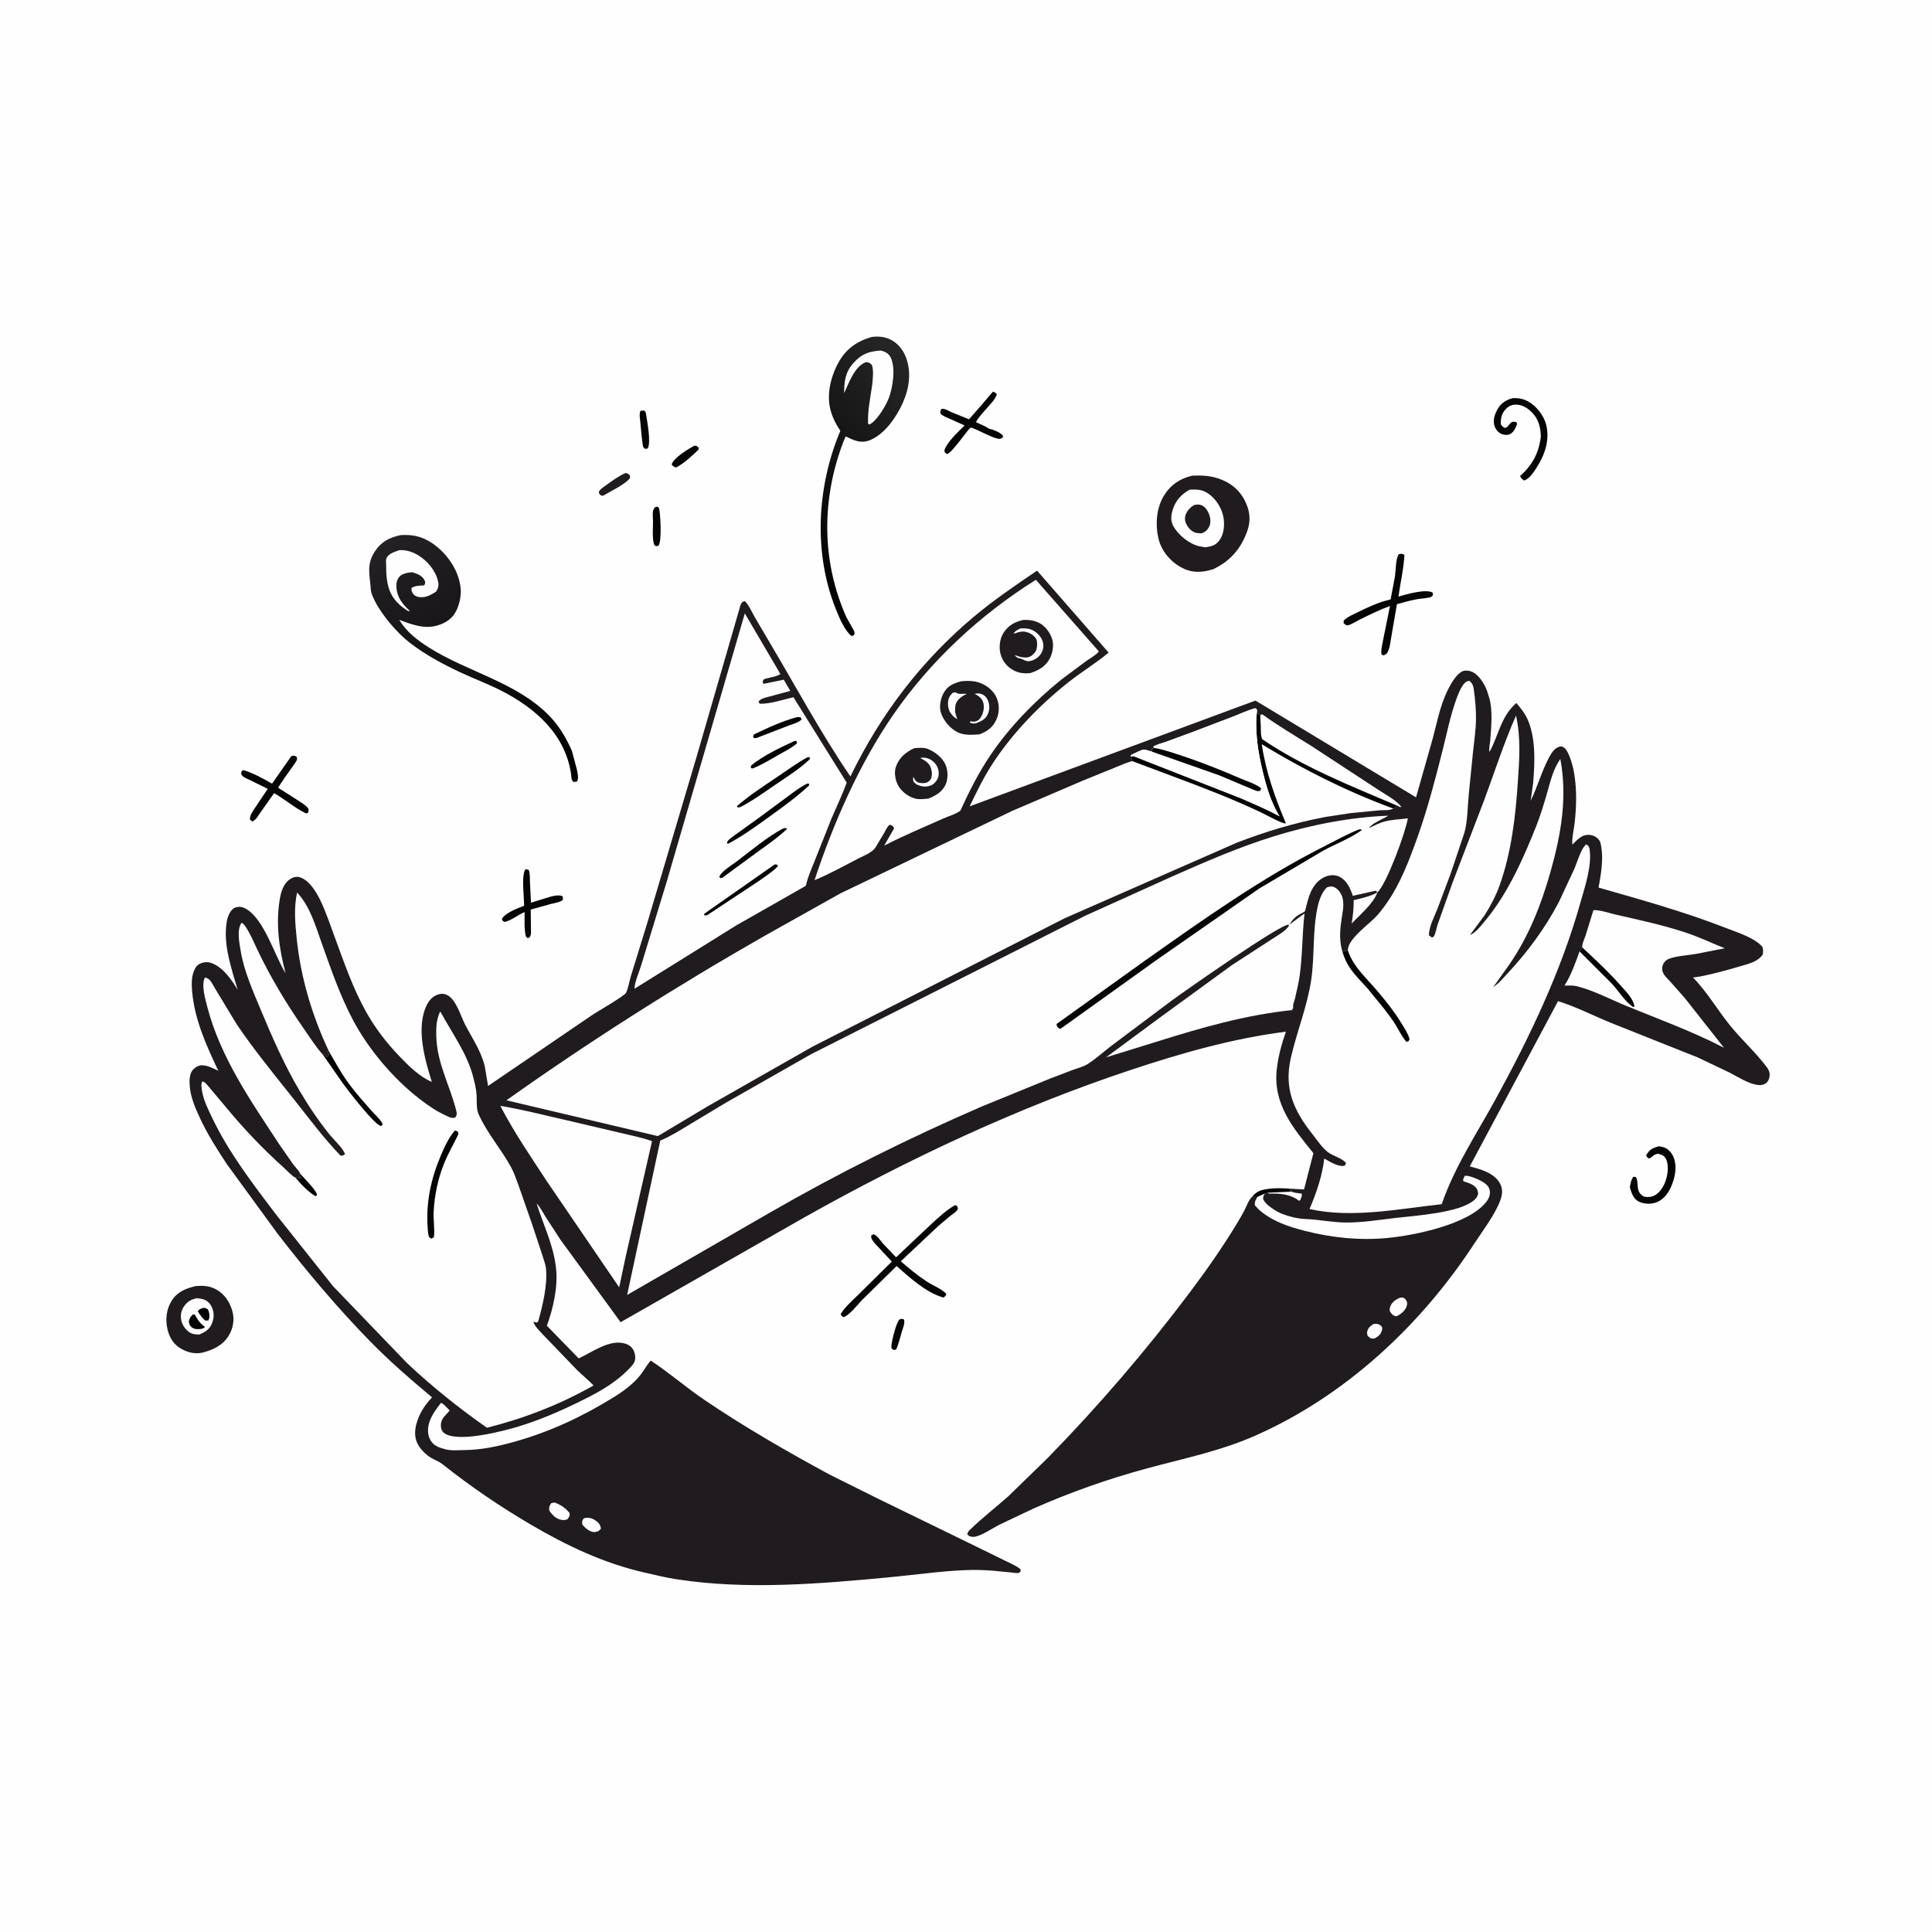 <svg version="1.1" xmlns="http://www.w3.org/2000/svg" style="display: block;" viewBox="0 0 2048 2048" width="1024" height="1024">
<defs>
	<linearGradient id="Gradient1" gradientUnits="userSpaceOnUse" x1="827.73" y1="583.683" x2="1006.05" y2="432.63">
		<stop class="stop0" offset="0" stop-opacity="1" stop-color="rgb(2,0,2)"/>
		<stop class="stop1" offset="1" stop-opacity="1" stop-color="rgb(39,38,39)"/>
	</linearGradient>
	<linearGradient id="Gradient2" gradientUnits="userSpaceOnUse" x1="567.711" y1="846.878" x2="425.516" y2="565.66">
		<stop class="stop0" offset="0" stop-opacity="1" stop-color="rgb(0,0,0)"/>
		<stop class="stop1" offset="1" stop-opacity="1" stop-color="rgb(36,33,36)"/>
	</linearGradient>
</defs>
<path transform="translate(0,0)" fill="rgb(254,254,254)" d="M -0 -0 L 2048 0 L 2048 2048 L -0 2048 L -0 -0 z"/>
<path transform="translate(0,0)" fill="rgb(6,5,5)" d="M 1327.17 1268.75 C 1331.02 1264.14 1334.63 1261.99 1340.58 1260.91 L 1342.5 1260.59 C 1350.63 1259.12 1358.33 1259.53 1366.54 1259.96 C 1367.67 1261.12 1368.33 1261.44 1368.72 1263.06 C 1360.46 1264.23 1352.51 1263.6 1344.2 1264.43 C 1343.43 1264.63 1341.2 1265.06 1340.54 1265.42 L 1332.97 1268.84 C 1330.96 1268.95 1329.17 1268.87 1327.17 1268.75 z"/>
<path transform="translate(0,0)" fill="rgb(6,5,5)" d="M 953.797 1398.5 C 956.182 1397.99 955.959 1397.63 958.303 1398.8 C 959.401 1402.87 957.287 1407.3 956.109 1411.2 C 954.156 1417.69 952.727 1424.28 950.01 1430.5 L 947.469 1431.06 L 945.131 1429.5 C 944.953 1428.3 944.796 1427.22 944.951 1426 C 945.654 1420.45 949.888 1401.76 953.797 1398.5 z"/>
<path transform="translate(0,0)" fill="rgb(6,5,5)" d="M 735.878 472.5 C 738.614 472.293 738.427 472.808 740.5 474.393 L 740.559 476.5 C 733.715 483.137 725.255 491.182 716.742 495.5 C 714.139 494.978 713.917 494.445 712.041 492.5 L 712.224 491.686 C 714.743 484.959 729.55 476.008 735.878 472.5 z"/>
<path transform="translate(0,0)" fill="rgb(6,5,5)" d="M 678.961 435.5 C 680.24 435.248 681.695 435.279 683 435.206 L 684.569 437.331 C 685.736 445.652 690.585 468.803 686.5 475.49 L 683.5 475.758 L 681.647 473.5 C 680.232 464.929 679.581 456.18 678.778 447.531 C 678.421 443.69 677.39 439.09 678.961 435.5 z"/>
<path transform="translate(0,0)" fill="rgb(6,5,5)" d="M 694.417 537.5 L 697.014 537.082 C 698.721 538.591 698.678 538.551 699.012 540.668 C 700.13 547.755 701.688 573.135 698.063 578.5 L 695.473 579.004 C 694.412 578.27 693.604 578.101 693.246 576.81 C 691.231 569.533 692.219 560.556 692.226 553 C 692.228 549.55 691.621 544.843 692.215 541.5 C 692.395 540.484 693.871 538.492 694.417 537.5 z"/>
<path transform="translate(0,0)" fill="rgb(32,27,31)" d="M 662.814 501.5 C 665.564 501.572 665.673 502.18 667.745 504.062 L 667.768 507 C 660.975 514.515 648.31 520.073 639.5 525.394 C 637.449 525.72 637.455 525.264 635.761 524.228 C 635.276 523.11 634.517 522.296 635.028 521.069 C 635.998 518.744 638.711 517.114 640.694 515.666 C 647.734 510.526 654.854 505.117 662.814 501.5 z"/>
<path transform="translate(0,0)" fill="rgb(6,5,5)" d="M 556.978 921.5 C 558.34 921.379 559.208 921.739 560.5 922.129 C 562.007 926.478 561.658 931.366 561.808 935.942 L 562.874 956.905 L 577.093 952.5 C 582.41 950.951 591.442 947.416 596.5 950.187 L 596.737 953.887 C 593.255 956.619 588.178 957.193 583.919 958.252 L 562.584 964.183 L 562.872 988.25 C 562.884 990.547 563.076 989.612 562.244 991.875 C 561.448 994.039 561.392 993.603 559.5 994.52 L 557.5 992.86 C 555.404 984.955 556.264 975.004 556.073 966.787 C 548.975 969.96 542.455 975.399 535 977.356 C 532.736 976.219 532.807 976.379 531.967 974 C 534.861 969.106 543.833 964.836 549.123 962.642 C 549.817 962.354 555.344 960.376 555.49 960.142 C 555.691 959.82 555.362 954.668 555.345 953.92 C 555.173 946.256 552.822 927.318 556.978 921.5 z"/>
<path transform="translate(0,0)" fill="rgb(6,5,5)" d="M 1758.68 1215.09 C 1760.54 1215.38 1762.41 1215.74 1764.19 1216.37 C 1768.63 1217.96 1772.2 1222.23 1773.97 1226.5 C 1778.19 1236.65 1775.55 1248.84 1771.2 1258.47 C 1767.95 1265.69 1762.87 1272.18 1755.09 1274.79 C 1749.36 1276.72 1742.15 1276.38 1736.78 1273.5 C 1731.18 1270.5 1729.37 1264.25 1727.72 1258.55 C 1728.4 1254.33 1728.92 1251.16 1731.2 1247.5 C 1732.36 1247.35 1733.06 1247.55 1734.19 1247.8 C 1736.37 1251.7 1735.48 1257.06 1736.7 1261.41 C 1737.64 1264.77 1739.63 1266.66 1742.5 1268.43 C 1746.5 1269.12 1750.12 1269.2 1753.83 1267.27 C 1760.05 1264.04 1764.22 1256.58 1766.16 1250.06 C 1768.08 1243.59 1769.23 1233.63 1765.42 1227.59 C 1763.35 1224.32 1760.93 1224.02 1757.5 1223.02 C 1755.06 1223.51 1753.91 1223.94 1751.98 1225.57 C 1750.64 1226.71 1749.67 1227.5 1748 1228.16 C 1746.02 1226.77 1745.73 1226.78 1745.04 1224.5 C 1748.92 1218.29 1751.59 1216.94 1758.68 1215.09 z"/>
<path transform="translate(0,0)" fill="rgb(6,5,5)" d="M 1039.22 430.785 L 1052.5 415.179 C 1054.61 415.821 1055.34 416.262 1056.71 418 C 1054.98 423.725 1048.22 430.22 1044.23 434.805 C 1041.49 438.217 1036.03 443.605 1034.67 447.579 C 1039.14 449.699 1044.15 451.598 1048.24 454.354 C 1053.15 455.64 1060.07 457.951 1063.26 462 L 1062.87 463.918 C 1060.58 465.252 1060.09 465.516 1057.34 464.915 C 1052.79 463.922 1048.1 461.428 1043.82 459.571 C 1041.17 458.469 1031.02 453.122 1028.85 453.344 C 1027.1 453.525 1009.79 479.504 1004 481.321 L 1001.5 479.631 L 1001.15 477 C 1005.07 467.228 1015.11 458.431 1022.55 451.032 L 1008.15 444.516 C 1004.16 442.82 1000.17 441.436 996.913 438.5 C 996.648 436.031 996.773 435.74 997.879 433.5 C 1001.32 432.677 1005.12 435.346 1008.35 436.826 L 1027.17 444.466 L 1039.22 430.785 z"/>
<path transform="translate(0,0)" fill="rgb(6,5,5)" d="M 308.846 801.5 C 311.904 800.884 311.823 800.758 314.5 802.316 C 314.618 803.21 315.008 804.11 314.855 805 C 314.535 806.873 310.787 811.65 309.629 813.29 C 304.544 820.492 299.406 827.474 294.794 835.011 L 316.435 848.826 C 319.742 851.071 323.801 853.426 326.37 856.494 C 327.637 858.007 326.848 859.655 326.645 861.5 L 324.5 862.25 C 312.678 856.764 302.082 847.271 290.571 840.772 L 274.535 863.48 C 272.853 866.352 270.533 869.547 267.5 870.772 L 265.038 869 C 264.464 864.465 267.583 860.759 269.856 857.058 L 283.825 836.195 L 265.058 826.957 C 262.406 825.665 258.61 824.34 256.64 822.098 C 255.194 820.453 255.855 819.572 256.031 817.5 L 258 816.337 C 268.31 819.314 279.064 825.431 288.393 830.708 L 308.846 801.5 z"/>
<path transform="translate(0,0)" fill="rgb(6,5,5)" d="M 1603.3 422.094 C 1609.34 421.747 1614.78 422.681 1620.13 425.659 C 1628.78 430.475 1636.67 440.698 1639.04 450.344 C 1642.73 465.406 1638.27 480.246 1630.43 493.134 C 1627.27 498.338 1621.51 507.91 1615.5 509.349 C 1613.43 507.641 1612.25 507.083 1611.39 504.5 C 1624.44 493.133 1631.36 479.784 1633.37 462.676 C 1633.02 453.042 1631.14 444.744 1624.28 437.545 C 1619.55 432.594 1613.81 428.93 1606.75 428.895 C 1602.76 428.875 1599.08 430.62 1596.35 433.486 C 1591.73 438.336 1590.82 443 1590.9 449.5 C 1592.21 451.928 1592.71 452.17 1595.11 453.604 C 1598.86 452.844 1598.61 450.937 1601.23 448.5 C 1603.52 446.363 1604.56 447.073 1607.5 447.423 L 1608.18 449.5 C 1606.71 453.603 1604.33 458.813 1599.93 460.5 C 1597.37 461.483 1593.98 461.027 1591.5 459.918 C 1588.11 458.399 1585.37 455.088 1584.27 451.567 C 1582.37 445.544 1584.18 440.011 1587.03 434.617 C 1590.79 427.505 1595.75 424.242 1603.3 422.094 z"/>
<path transform="translate(0,0)" fill="rgb(6,5,5)" d="M 1482.6 587.5 C 1485.74 587 1486.04 586.599 1488.7 588.226 C 1488.07 602.834 1484.37 617.874 1482.44 632.401 C 1490.57 630.038 1511.09 624.051 1518.5 628.081 L 1519.1 630.5 C 1518.59 631.167 1518.28 632.045 1517.58 632.5 C 1515.18 634.044 1505.86 634.513 1502.69 635.094 C 1495.28 636.456 1488.07 638.398 1480.81 640.434 L 1474.94 674.521 C 1474.08 679.013 1473.61 684.77 1471.97 689 C 1470.57 692.617 1470.07 693.341 1466.5 694.726 L 1464.5 693.823 C 1463.49 689.213 1465.57 682.277 1466.32 677.56 L 1473.46 642.35 C 1462.73 646.25 1452.22 651.478 1441.94 656.476 C 1437.9 658.437 1432.85 662.049 1428.48 662.893 C 1426.95 663.19 1425.41 661.412 1424.21 660.5 L 1424.5 657.705 C 1428.4 653.856 1433.78 651.689 1438.66 649.274 C 1449.65 643.832 1460.82 638.569 1472.81 635.75 L 1474.11 635.456 L 1478.71 611 C 1479.71 603.957 1479.29 593.689 1482.6 587.5 z"/>
<path transform="translate(0,0)" fill="rgb(6,5,5)" d="M 1012.39 1277.5 L 1014.5 1278.2 L 1015.42 1281 C 1015.06 1282.04 1015.05 1282.28 1014.27 1283.28 C 1012.8 1285.18 1009.64 1287.08 1007.73 1288.61 L 994.491 1299.76 L 954.89 1337.02 C 963.596 1344.62 972.496 1351.9 982.138 1358.3 C 988.617 1362.59 997.889 1366.01 1003.14 1371.5 C 1002.22 1373.98 1002.24 1374.06 1000 1375.45 C 981.952 1370.48 964.365 1354.28 950.43 1342.07 L 913.167 1378.71 C 908.204 1384.06 901.115 1393.39 894.5 1396.18 C 892.129 1395.42 892.339 1395.23 891.145 1393 C 895.995 1384.98 904.49 1377.8 911.115 1371.21 L 945.334 1337.32 L 927.054 1317.71 C 925.143 1315.36 923.18 1312.97 923.5 1309.78 L 926 1308.31 C 930.333 1309.96 932.992 1314.85 936.068 1318.31 L 949.877 1332.8 L 988.14 1296.69 C 995.836 1289.75 1003.33 1282.65 1012.39 1277.5 z"/>
<path transform="translate(0,0)" fill="rgb(32,27,31)" d="M 207.899 1363.21 C 216.155 1362.75 222.409 1362.98 229.858 1367.26 C 238.533 1372.25 243.967 1380.98 246.49 1390.5 C 248.75 1399.03 247.047 1408.27 242.54 1415.72 C 236.276 1426.08 226.02 1430.87 214.793 1433.8 C 206.478 1435.73 198.139 1433.5 190.958 1429.1 C 183.637 1424.62 179.531 1417.42 177.591 1409.22 C 175.104 1398.7 176.271 1387.71 182.198 1378.5 C 188.282 1369.05 197.47 1365.6 207.899 1363.21 z"/>
<path transform="translate(0,0)" fill="rgb(254,254,254)" d="M 208.519 1376.17 C 211.153 1376.45 213.891 1376.7 216.387 1377.65 C 219.988 1379.02 222.905 1382.02 224.5 1385.48 C 227.3 1391.56 226.979 1397.73 224.276 1403.84 C 221.759 1409.52 216.672 1412.44 211.185 1414.73 C 208.093 1414.53 204.61 1414.49 201.851 1412.91 C 197.251 1410.28 193.458 1405.24 192.277 1400.07 C 191.139 1395.08 191.71 1389.97 194.5 1385.65 C 198.222 1379.89 201.947 1377.64 208.519 1376.17 z"/>
<path transform="translate(0,0)" fill="rgb(6,5,5)" d="M 215.208 1386.5 C 216.854 1386.31 217.377 1386.39 218.94 1387.14 C 220.602 1387.93 220.69 1388.5 221.245 1390.18 C 222.256 1393.24 222.4 1396.94 220.83 1399.79 L 217.5 1399.78 C 214.223 1397.12 211.883 1393.51 209.609 1390 C 211.344 1387.69 212.578 1387.38 215.208 1386.5 z"/>
<path transform="translate(0,0)" fill="rgb(6,5,5)" d="M 204.421 1393.5 L 206.396 1393.34 C 209.127 1398.28 211.242 1401.99 215.849 1405.43 L 216.877 1406.17 L 216.785 1407.5 L 213.5 1408.66 C 210.326 1409.04 206.799 1409.33 203.965 1407.5 C 201.215 1405.72 200.802 1404.03 200.152 1401 C 200.938 1397.36 201.61 1395.98 204.421 1393.5 z"/>
<path transform="translate(0,0)" fill="rgb(32,27,31)" d="M 1263.86 504.216 C 1273.42 503.809 1281.83 504.108 1291 507.048 C 1303.89 511.179 1313.85 519.064 1319.83 531.18 C 1325.05 541.774 1326.11 551.757 1322.15 562.936 C 1315.54 581.606 1303.97 594.866 1286.2 603.312 L 1284.83 603.731 C 1272.91 607.321 1262.64 607.353 1251.45 601.098 C 1240.31 594.87 1231.09 583.705 1228.1 571.141 C 1224.47 555.873 1225.75 538.134 1234.25 524.689 C 1241.31 513.519 1251.15 507.196 1263.86 504.216 z"/>
<path transform="translate(0,0)" fill="rgb(254,254,254)" d="M 1261.21 519.041 C 1268.94 518.82 1273.71 518.58 1280.5 523.025 C 1288.37 528.174 1294.78 537.898 1296.68 547.138 C 1298.37 555.328 1297.78 565.807 1292.67 572.687 C 1288.42 578.414 1284.23 579.17 1277.61 580.205 L 1271 578.992 C 1260.59 576.517 1249.09 567.209 1243.9 557.947 C 1240.52 551.908 1241.32 545.977 1243.36 539.641 C 1246.37 530.279 1252.7 523.602 1261.21 519.041 z"/>
<path transform="translate(0,0)" fill="rgb(32,27,31)" d="M 1265.42 535.5 C 1268.17 534.806 1270.76 534.442 1273.5 535.49 C 1277.48 537.013 1280.12 541.152 1281.6 544.954 C 1283.14 548.925 1283.76 553.879 1281.94 557.863 C 1280.05 561.967 1277.7 563.913 1273.5 565.382 L 1268.5 565.001 C 1264.62 564.222 1260.98 561.193 1258.89 557.924 C 1256.78 554.615 1255.48 550.984 1256.43 547.062 C 1257.65 541.991 1261.25 538.328 1265.42 535.5 z"/>
<path transform="translate(0,0)" fill="url(#Gradient1)" d="M 924.014 357.181 C 930.974 356.376 937.102 356.766 943.531 359.717 C 951.305 363.286 957.218 370.657 960.239 378.526 C 966.359 394.472 963.866 411.637 957.024 427 C 950.252 442.207 937.208 461.25 920.979 467.029 C 911.786 470.302 904.705 466.456 896.427 462.616 L 894 468.371 C 870.792 528.928 870.686 594.93 897.204 654.23 L 905.18 668.5 C 906.151 670.939 906.094 671.27 905.114 673.5 L 902.5 674.15 C 895.084 667.943 889.775 654.957 886.201 646.119 C 861.987 586.248 865.938 515.763 890.789 456.648 C 886.386 450.207 883.009 443.612 880.79 436.105 C 875.693 418.862 880.505 399.184 889.064 383.85 C 897.002 369.625 908.601 361.658 924.014 357.181 z"/>
<path transform="translate(0,0)" fill="rgb(254,254,254)" d="M 933.202 371.579 C 933.571 371.589 935.139 372.024 935.385 372.093 C 939.272 373.178 942.468 375.4 944.25 379.118 C 949.632 390.349 946.382 411.406 941.942 422.5 C 938.727 430.535 929.375 446.497 921.5 450.049 L 920.166 449 C 919.632 435.529 922.588 421.681 924.513 408.353 C 925.115 402.19 926.177 394.229 924.654 388.198 C 924.251 386.602 922.791 385.105 921.187 384.5 C 919.7 383.939 918.285 383.642 916.82 384.307 C 905.52 389.429 899.715 406.27 894.813 416.742 C 894.882 404.535 895.898 394.817 904.327 385.195 C 912.979 375.317 920.396 372.643 933.202 371.579 z"/>
<path transform="translate(0,0)" fill="url(#Gradient2)" d="M 425.04 567.19 C 436.322 566.633 445.385 568.124 455.181 573.936 C 470.026 582.743 482.878 599.027 486.966 615.932 L 487.323 617.5 C 489.325 625.919 488.566 633.767 485.884 642 C 483.017 650.805 478.253 656.694 469.841 660.691 C 453.521 668.446 439.131 662.953 423.276 657.097 C 430.823 669.802 442.332 678.569 454.643 686.373 C 495.766 712.441 548.487 723.404 582.879 759.43 C 593.166 770.205 600.233 782.361 606.217 795.897 L 611.315 814.965 C 612.171 819.139 613.87 824.89 611.5 828.49 L 608 828.928 C 605.26 826.79 605.875 824.122 605.404 820.811 C 599.419 778.698 567.739 750.8 531.789 732.375 C 517.476 725.039 502.505 719.515 487.981 712.713 C 469.332 703.979 450.636 693.953 434.337 681.303 C 420.958 670.92 405.157 652.477 397.502 637.339 C 395.696 633.765 393.347 629.007 393.087 625.009 C 392.104 609.867 388.105 598.812 397.203 584.804 C 404.183 574.058 412.928 569.693 425.04 567.19 z"/>
<path transform="translate(0,0)" fill="rgb(254,254,254)" d="M 423.571 583.14 C 431.001 582.941 437.335 584.942 443.684 588.824 C 453.317 594.715 462.086 605.417 464.433 616.599 C 465.322 620.833 464.481 623.676 462.206 627.221 C 457.95 629.983 453.24 632.713 448.057 633.027 C 444.719 633.228 440.923 632.713 438.5 630.171 C 436.557 628.133 436.23 626.186 436.083 623.5 C 439.583 620.649 445.257 620.872 449.709 620.5 C 450.798 618.139 451.218 617.55 449.958 615 C 447.659 610.346 442.848 608.502 438.248 606.977 L 436.957 606.561 C 432.482 606.962 426.546 607.836 423.361 611.359 C 420.664 614.343 419.907 618.696 420.191 622.585 C 420.948 632.967 426.454 640.403 433.978 647.124 L 434.66 647.724 L 432.5 647.673 C 423.923 642.387 416.554 635.395 412.927 625.769 C 409.735 617.296 409.371 608.026 409.311 599.063 C 409.296 596.807 408.789 593.199 409.892 591.197 C 412.508 586.452 418.789 584.853 423.571 583.14 z"/>
<path transform="translate(0,0)" fill="rgb(32,27,31)" d="M 1366.54 1259.96 L 1382.33 1260.89 L 1392.26 1222.42 C 1370.76 1195.82 1349.57 1170.56 1353.37 1134.1 C 1354.81 1120.31 1358.56 1106.67 1363.1 1093.61 C 1306.36 1100.86 1252.12 1116.4 1197.99 1134.41 C 1077.99 1174.33 963.364 1228.37 853.149 1290.2 L 657.87 1401.57 L 594.028 1314.06 L 578.186 1289.66 C 575.413 1285.19 572.505 1279.43 568.826 1275.7 C 575.698 1297.65 586.492 1319.49 589.168 1342.5 L 589.404 1344.39 C 591.675 1363.6 586.353 1387.35 579.722 1405.33 L 613.458 1439.98 C 628.037 1433.25 646.697 1418.88 663.467 1424.53 C 667.51 1425.89 670.45 1428.55 672.082 1432.5 C 673.471 1435.86 673.961 1440.32 672.462 1443.74 C 670.941 1447.21 667.249 1450.54 664.58 1453.2 C 649.761 1467.97 630.394 1478.01 611.74 1487.08 C 591.516 1496.91 570.737 1505.76 549.193 1512.28 C 532.445 1517.35 487.94 1528.74 472.287 1520.08 C 469.923 1518.77 468.309 1516.97 467.729 1514.34 C 466.769 1510 467.607 1506.04 470.215 1502.43 L 476.692 1495.18 C 474.517 1493.11 470.152 1487.73 467.464 1487.07 C 460.345 1496.18 452.669 1506.58 453.831 1518.85 C 454.287 1523.67 456.694 1528.56 460.567 1531.52 C 463.857 1534.03 467.574 1535.02 471.5 1536.09 L 472.701 1536.43 C 478.646 1537.97 486.164 1537.2 492.29 1537.14 C 510.388 1536.95 527.809 1533.21 545.179 1528.36 C 582.564 1517.93 616.842 1501.9 649.806 1481.59 C 660.243 1475.16 671.692 1466.92 679.204 1457.1 C 682.891 1452.28 685.816 1446.83 689.768 1442.24 C 709.46 1455.18 727.409 1470.88 747 1484.14 C 789.895 1513.16 833.795 1538.37 879.256 1563.05 L 930.499 1588.56 L 1025.46 1634.82 L 1065.08 1654.21 C 1070.5 1656.98 1077.18 1659.6 1081.83 1663.5 L 1081.81 1666 C 1081.04 1666.48 1080.36 1667.17 1079.5 1667.45 C 1078.25 1667.86 1074.11 1667.07 1072.67 1666.97 L 1052.5 1665 C 1043.02 1664.26 1033.5 1663.99 1023.99 1664.37 C 997.02 1665.44 970.316 1669.37 943.47 1671.91 C 869.114 1678.95 791.692 1685.52 717.481 1674.14 C 706.067 1672.39 694.55 1669.54 683.271 1666.98 C 639.934 1657.13 600.906 1638.54 562.8 1616.21 C 529.873 1596.91 498.929 1575.81 469.047 1552.11 C 465.355 1549.19 461.214 1547.77 457.178 1545.5 C 452.231 1542.71 446.647 1537.17 443.668 1532.32 C 439.421 1525.4 439.269 1517.45 441.301 1509.79 C 444.295 1498.5 450.044 1489.73 457.981 1481.27 C 435.174 1462.13 412.523 1442.6 391.74 1421.25 C 356.815 1385.38 325.052 1347.65 294.456 1308.05 L 240.468 1234.03 C 229.92 1218.03 219.937 1202.44 211.865 1185 C 206.915 1174.31 202.115 1163.28 201.119 1151.38 C 200.674 1146.07 200.657 1138.43 204.32 1134.22 C 206.654 1131.54 210.384 1129.19 214 1129.25 C 218.679 1129.33 222.143 1130.69 226.281 1132.66 L 231.411 1135.07 C 219.045 1108.98 206.48 1081.23 203.778 1052.13 C 203.092 1044.74 202.708 1036.72 205.431 1029.66 C 206.857 1025.96 208.684 1022.97 212.428 1021.34 C 216.74 1019.47 221.081 1019.52 225.409 1021.36 C 237.255 1026.39 245.506 1038.64 251.926 1049.22 C 245.882 1028.36 237.722 1005.12 239.619 983.129 C 240.085 977.726 240.871 972.381 243.602 967.6 C 245.319 964.595 247.333 962.488 250.75 961.671 C 254.684 960.732 257.753 961.593 261.17 963.628 C 280.301 975.019 291.145 1013.06 302.724 1031.7 C 295.728 1005.04 291.866 978.01 297.047 950.65 C 298.32 943.927 301.206 936.099 307.155 932.131 C 310.332 930.012 313.886 928.785 317.663 929.895 C 327.768 932.864 335.298 945.527 339.621 954.5 C 345.693 967.105 350.215 980.877 355.054 994 C 364.882 1020.65 374.303 1048.17 388.277 1072.98 C 398.078 1090.38 409.768 1105.48 423.564 1119.85 C 433.147 1129.84 444.779 1141.48 457.756 1146.85 C 450.175 1122.5 440.481 1088.91 452.695 1064.83 C 455.338 1059.62 459.363 1055.64 465.072 1053.98 C 468.276 1053.04 471.56 1053.41 474.498 1055.03 C 483.734 1060.12 488.404 1077.15 493.134 1086.29 C 500.712 1100.94 510.026 1114.1 513.908 1130.5 L 517.38 1151.16 L 628.643 1075.36 C 633.197 1072.4 661.879 1055.75 663.541 1052.5 C 665.989 1047.72 667.136 1039.87 668.81 1034.55 L 686.189 978.192 L 738.325 802.509 L 783.875 645.231 C 784.903 641.569 785.459 637.527 789.722 637.291 C 794.24 642.112 796.842 648.535 800.094 654.241 L 815.249 679.994 C 843.62 727.688 870.172 777.257 901.466 823.082 C 933.16 757.552 976.988 699.931 1033.01 653.176 C 1054.02 635.646 1076.73 620.245 1099.33 604.884 L 1175.17 691.788 C 1161.8 703.006 1146.49 712.197 1132.73 723.084 C 1102.18 747.27 1073.56 776.764 1052.18 809.494 C 1042.86 823.767 1035.26 839.414 1027.88 854.752 L 1330.84 742.638 L 1501.06 845.223 L 1518.56 783.518 C 1522.58 768.925 1525.47 753.455 1531.17 739.411 C 1534.51 731.2 1541.19 717.087 1548.93 712.304 C 1551.98 710.419 1555.35 710.564 1558.69 711.5 C 1565.68 713.453 1571.05 721.335 1574.19 727.407 C 1575.97 730.869 1577.03 734.286 1578.12 738 L 1578.61 739.567 C 1582.56 753.028 1580.76 770.648 1579.75 784.5 C 1579.49 788.012 1578.11 793.819 1578.94 797.083 C 1588.88 778.899 1590.83 759.684 1607.41 745.205 C 1611.65 750.224 1615.92 755.421 1618.75 761.395 C 1628.26 781.506 1627.05 808.521 1625.17 830.288 L 1622.57 848.92 C 1629.93 833.786 1634.26 817.394 1642.33 802.416 C 1644.49 798.398 1647.63 793.407 1652.18 791.83 C 1654.44 791.046 1655.28 790.932 1657.39 792.135 C 1662.85 795.251 1666.66 810.146 1668.02 816 L 1669.05 822 C 1671.52 839.126 1671.05 855.248 1669.2 872.43 C 1668.48 879.094 1666.02 888.795 1666.79 895.318 C 1671.26 890.753 1676.45 884.958 1683.33 884.991 C 1687.61 885.012 1691.14 886.205 1694.12 889.347 C 1696.14 891.469 1696.61 893.212 1697.1 896 L 1697.37 897.438 C 1699.82 911.714 1697.05 926.813 1694.56 940.88 C 1740.14 953.95 1785.07 966.329 1829.31 983.616 C 1840.8 988.108 1860.48 994.187 1868.29 1003.85 C 1869.2 1006.74 1869.01 1008.79 1868.67 1011.72 C 1863.18 1019.84 1852.94 1021.83 1844.04 1024.47 C 1830.67 1028.43 1816.67 1032.27 1803 1035 L 1794.68 1036.23 L 1795.49 1037.05 C 1809.85 1051.95 1820.85 1070.88 1833.91 1087 C 1846.18 1102.14 1861.15 1115.65 1872.79 1131.11 C 1874.55 1133.45 1875.87 1136 1875.94 1139 C 1876.01 1141.81 1874.89 1145.6 1872.77 1147.55 C 1870.16 1149.97 1866.76 1150.52 1863.34 1150.1 C 1853.23 1148.87 1842.32 1141.52 1833.3 1136.94 L 1799.69 1120.94 L 1708.55 1084.63 C 1689.7 1077.05 1670.91 1067.24 1651.58 1061.26 L 1558.02 1236.44 C 1569.52 1239.48 1583.8 1243.18 1590 1254.46 C 1592.93 1259.8 1592.82 1265.53 1590.8 1271.21 C 1584.98 1287.51 1572.69 1303.13 1563.23 1317.64 C 1506.43 1404.77 1426.16 1479.7 1330.41 1521.96 C 1293.44 1538.27 1254.82 1545.99 1216.06 1556.5 C 1174.71 1567.71 1134.4 1581.92 1095.21 1599.26 L 1059.19 1616.35 C 1051.91 1620.07 1041.81 1627.14 1034 1628.88 C 1031.56 1629.43 1030.07 1629.06 1027.71 1628.5 L 1025.29 1626.5 C 1026.03 1623.44 1026.9 1622.91 1029.19 1620.7 C 1041.62 1608.64 1055.67 1597.83 1068.65 1586.33 L 1110.4 1545.73 C 1164.66 1490.19 1214.92 1431.69 1261.55 1369.58 C 1278.82 1346.58 1295.39 1322.99 1310.32 1298.39 C 1313.59 1293 1316.83 1287.63 1319.65 1281.98 C 1321.53 1278.22 1323.97 1271.46 1327.17 1268.75 C 1329.17 1268.87 1330.96 1268.95 1332.97 1268.84 L 1340.54 1265.42 C 1341.2 1265.06 1343.43 1264.63 1344.2 1264.43 C 1352.51 1263.6 1360.46 1264.23 1368.72 1263.06 C 1368.33 1261.44 1367.67 1261.12 1366.54 1259.96 z"/>
<path transform="translate(0,0)" fill="rgb(254,254,254)" d="M 1368.72 1263.06 L 1369.74 1263.49 C 1372.9 1264.58 1376.53 1264.83 1379.83 1265.29 C 1380.51 1267.93 1379.23 1269.77 1378.3 1272.28 L 1377 1272.89 L 1375.97 1272.12 C 1367.33 1265.76 1355.85 1264.87 1345.3 1265.31 L 1344.2 1264.43 C 1352.51 1263.6 1360.46 1264.23 1368.72 1263.06 z"/>
<path transform="translate(0,0)" fill="rgb(254,254,254)" d="M 1455.92 1403.5 C 1460.29 1403.12 1460.52 1403.11 1464.18 1405.5 C 1465.17 1407.55 1465.56 1407.45 1465 1409.83 C 1463.96 1414.21 1461.48 1416.25 1457.77 1418.5 L 1455.9 1418.96 C 1452.9 1419.17 1451.84 1417.9 1449.78 1416.08 C 1449.3 1414.19 1448.87 1413.41 1449.32 1411.46 C 1450.26 1407.47 1452.67 1405.6 1455.92 1403.5 z"/>
<path transform="translate(0,0)" fill="rgb(254,254,254)" d="M 618.868 1609.5 L 619.707 1609.26 C 624.158 1608.41 627.332 1609.13 631.094 1611.65 C 634.681 1614.05 636.327 1616.25 637.067 1620.5 L 634.5 1622.98 C 633.046 1623.46 631.067 1624.22 629.5 1624.07 C 624.786 1623.63 619.945 1619.63 617.265 1615.94 C 617.051 1612.43 616.806 1612.3 618.868 1609.5 z"/>
<path transform="translate(0,0)" fill="rgb(254,254,254)" d="M 1484.6 1375.5 L 1487.33 1375.46 C 1488.59 1376.19 1489.6 1376.76 1490.4 1378.03 C 1491.83 1380.32 1491.96 1381.92 1491.17 1384.5 C 1489.65 1389.44 1485.01 1393.11 1480.5 1395.21 C 1479.66 1395.17 1479 1395.19 1478.18 1394.85 C 1475.61 1393.79 1474.41 1391.74 1473.08 1389.5 C 1473.16 1387.82 1473.19 1386.2 1473.85 1384.63 C 1475.76 1380.05 1480.09 1377.08 1484.6 1375.5 z"/>
<path transform="translate(0,0)" fill="rgb(254,254,254)" d="M 584.244 1593.5 C 585.535 1593.01 586.636 1592.91 588 1592.76 C 594.243 1595.07 599.752 1598.7 603.844 1604 C 603.977 1607.5 603.449 1607.72 601.5 1610.47 C 599.229 1611.58 596.371 1611.47 593.956 1610.83 C 588.774 1609.47 584.885 1605.37 582.139 1601 C 582.056 1597.02 582.254 1596.68 584.244 1593.5 z"/>
<path transform="translate(0,0)" fill="rgb(254,254,254)" d="M 1460.03 946.037 C 1456.16 957.551 1441.25 970.027 1432.81 978.972 C 1434.16 970.658 1435.11 962.636 1434.96 954.195 C 1443.25 952.258 1452.56 950.176 1460.03 946.037 z"/>
<path transform="translate(0,0)" fill="rgb(254,254,254)" d="M 1335.94 758.048 L 1337.99 757.176 C 1354.96 769.464 1372.63 779.78 1390.32 790.901 L 1459.54 836.244 C 1466.87 841.232 1480.81 848.367 1485.5 855.556 C 1482.4 855.727 1482.2 853.782 1480.04 853.678 C 1431.66 833.045 1381.6 813.278 1337.84 783.554 C 1336.45 780.11 1336.39 774.742 1336.38 771.009 L 1335.94 758.048 z"/>
<path transform="translate(0,0)" fill="rgb(254,254,254)" d="M 1340.54 1265.42 L 1340.07 1266.47 C 1339.19 1268.47 1338.47 1269.43 1339.28 1271.54 C 1341.44 1277.2 1353.43 1284.65 1359 1286.73 C 1366.86 1289.66 1375.34 1291.9 1383.73 1292.2 C 1398.14 1292.73 1412.32 1295.88 1426.97 1295.93 C 1444.43 1295.98 1462.17 1293.09 1479.49 1291.05 C 1499.5 1288.69 1547.1 1285.86 1562.66 1272.18 C 1565.03 1270.1 1566.05 1268.49 1566.93 1265.5 C 1566.35 1261.09 1565.7 1259.39 1562.09 1256.75 C 1559.39 1254.79 1556.6 1253.98 1553.5 1252.91 L 1551.04 1252 C 1550.91 1249.33 1551.57 1248.8 1552.78 1246.5 C 1556.71 1245.44 1568.14 1250.57 1571.96 1252.91 C 1575.09 1254.84 1578.34 1257.78 1579.1 1261.5 C 1580.1 1266.42 1578.37 1270.36 1575.41 1274.15 C 1556.93 1297.78 1499.76 1309.54 1470.9 1312.29 C 1441.16 1315.13 1411.52 1312.08 1382.65 1304.62 C 1366.07 1300.34 1349.8 1294.99 1336.44 1283.93 C 1334.08 1281.98 1332.05 1279.86 1330.1 1277.5 C 1330.12 1273.15 1330.77 1272.43 1332.97 1268.84 L 1340.54 1265.42 z"/>
<path transform="translate(0,0)" fill="rgb(254,254,254)" d="M 1677.19 1004.23 L 1677.21 1003 C 1677.6 998.977 1679.76 994.839 1681.01 991 L 1689.06 964.836 C 1695.49 964.308 1705.66 967.898 1712.14 969.377 C 1737.3 975.126 1763.31 980.681 1787.81 988.868 C 1801.51 993.449 1814.85 999.932 1828.34 1005.21 L 1797.08 1011.32 C 1788.33 1012.73 1778.13 1013.31 1769.77 1016.13 C 1767.31 1016.97 1765.11 1018.63 1763.72 1020.84 C 1762.03 1023.51 1761.5 1027.05 1762.5 1030.06 C 1763.81 1034 1767.49 1037.23 1770.26 1040.23 L 1785.84 1057.83 L 1827.51 1110.69 C 1794.26 1093.45 1758.84 1080.55 1724.22 1066.4 C 1707.09 1059.39 1689.03 1049.71 1671.03 1045.33 C 1667.15 1044.39 1662.41 1044.76 1658.43 1044.75 L 1659.09 1043.71 C 1665.53 1033.39 1670.25 1019.98 1674.41 1008.54 L 1677.19 1004.23 z"/>
<path transform="translate(0,0)" fill="rgb(6,5,5)" d="M 1677.19 1004.23 C 1691.85 1017.81 1706.2 1031.32 1719.41 1046.34 C 1724.63 1052.28 1731.21 1058.77 1732.66 1066.83 L 1731.22 1067.5 C 1722.35 1061.67 1715.59 1050.06 1708.18 1042.26 L 1674.41 1008.54 L 1677.19 1004.23 z"/>
<path transform="translate(0,0)" fill="rgb(254,254,254)" d="M 530.373 1172.27 C 555.633 1176.43 580.959 1183.2 605.979 1188.76 L 657.077 1200.77 C 668.424 1203.48 680.196 1205.75 691.185 1209.66 L 663.001 1333.21 L 656.362 1364.63 L 580.358 1253.18 C 563.117 1226.83 544.812 1200.26 530.373 1172.27 z"/>
<path transform="translate(0,0)" fill="rgb(254,254,254)" d="M 1098.08 614.622 L 1164.86 690.558 C 1161.87 694.382 1155.7 697.687 1151.68 700.54 L 1125.03 720.422 C 1097.07 742.959 1069.86 770.877 1049.76 800.696 C 1037.6 818.738 1027.65 838.375 1018.6 858.133 C 1018.43 858.506 1018.39 858.974 1018.09 859.252 C 1014.59 862.488 1004.46 865.616 999.904 867.664 C 979.07 877.037 957.478 885.856 937.264 896.461 L 947.833 878 C 946.759 875.456 945.968 875.471 943.5 874.141 C 940.649 875.696 939.089 879.751 937.515 882.492 L 927.864 898.644 C 924.339 903.795 915.363 907.256 909.895 910.055 C 894.804 917.783 879.079 926.644 863.422 933.009 C 883.399 872.892 910.373 810.839 946.315 758.5 C 985.921 700.825 1038.91 651.687 1098.08 614.622 z"/>
<path transform="translate(0,0)" fill="rgb(32,27,31)" d="M 969.104 793.135 C 973.361 792.752 979.308 792.203 983.356 793.833 C 991.043 796.928 999.123 803.018 1002.38 810.84 C 1004.93 816.96 1005.16 825.337 1002.46 831.494 C 998.993 839.42 991.577 843.723 983.901 846.577 C 979.684 846.963 974.699 847.591 970.535 846.604 C 963.115 844.844 955.533 839.107 951.922 832.387 C 949.051 827.043 947.633 819.002 949.614 813.098 C 952.893 803.325 959.999 797.314 969.104 793.135 z"/>
<path transform="translate(0,0)" fill="rgb(254,254,254)" d="M 975.49 803.5 C 977.744 803.043 979.412 802.986 981.688 803.471 C 986.527 804.503 990.538 807.526 993.007 811.807 C 994.986 815.238 995.682 819.981 994.558 823.813 C 993.569 827.183 990.311 831.193 986.999 832.5 C 981.197 834.79 976.929 833.885 971.5 831.466 L 968.5 828.847 C 967.759 826.373 967.652 825.98 968.296 823.5 L 968.821 824.5 C 969.432 825.76 969.504 826.304 970.5 827.429 C 972.687 829.9 975.53 830.145 978.555 830.135 C 982.471 830.121 983.939 828.943 986.5 826.305 C 988.315 821.893 988.187 818.469 986.704 813.922 C 984.945 808.526 980.178 806.04 975.49 803.5 z"/>
<path transform="translate(0,0)" fill="rgb(32,27,31)" d="M 1084.81 657.141 C 1090.28 656.835 1096.58 657.75 1101.5 660.253 C 1107.89 663.506 1113.28 670.698 1115.34 677.49 C 1117.33 684.041 1115.87 692.418 1112.66 698.344 C 1108.18 706.6 1100.87 710.653 1092.32 713.445 C 1085.68 714.231 1079.58 713.535 1073.7 710.184 C 1067.18 706.462 1062.5 700.509 1060.6 693.256 C 1058.7 685.982 1059.74 676.971 1063.91 670.618 C 1069.1 662.696 1075.88 659.146 1084.81 657.141 z"/>
<path transform="translate(0,0)" fill="rgb(254,254,254)" d="M 1081.8 666.145 C 1085.69 666.07 1089.54 665.928 1093.21 667.413 C 1098.19 669.424 1102.89 673.902 1104.93 678.892 C 1106.45 682.646 1106.31 687.099 1104.66 690.795 C 1102.58 695.489 1098.39 698.794 1093.56 700.31 C 1090.19 701.367 1087.88 700.962 1084.81 699.341 C 1083.29 698.535 1082.14 698.054 1080.43 697.77 C 1077.86 697.347 1077.35 696.256 1075.55 694.5 L 1077.57 695.046 C 1081.35 696.457 1085.18 697.371 1089.3 696.827 C 1092.69 696.379 1095.51 693.626 1097.48 690.997 C 1099.51 688.277 1099.84 681.681 1098.9 678.543 C 1098.08 675.821 1094.83 672.943 1092.39 671.668 C 1087.59 669.16 1083.02 668.821 1077.94 670.716 C 1076.37 671.301 1076.02 671.5 1074.27 671.5 C 1076.45 668.642 1078.57 667.641 1081.8 666.145 z"/>
<path transform="translate(0,0)" fill="rgb(32,27,31)" d="M 1018.91 722.168 C 1025.38 721.533 1032.48 721.515 1038.63 723.797 C 1046.41 726.69 1053.77 732.556 1056.79 740.5 C 1059.56 747.797 1059.42 755.414 1056.3 762.572 C 1052.63 770.996 1046.75 775.118 1038.46 778.408 C 1031.03 779.022 1022.03 779.697 1015.17 776.257 C 1006.99 772.147 999.935 763.761 997.262 755.018 C 995.378 748.856 997.147 740.489 1000.08 734.968 C 1004.4 726.841 1010.64 724.512 1018.91 722.168 z"/>
<path transform="translate(0,0)" fill="rgb(254,254,254)" d="M 1033.21 735.5 C 1035.36 734.838 1038.06 734.907 1040.2 735.641 C 1043.59 736.804 1045.92 739.259 1047.25 742.552 C 1049.29 747.619 1049.2 752.511 1046.91 757.5 C 1044.52 762.722 1039.5 764.744 1034.5 766.759 C 1031.88 766.954 1030.5 767.203 1028.12 765.877 L 1028.5 764.598 C 1030.34 764.92 1031.93 765.216 1033.79 764.806 C 1036.66 764.175 1038.69 762.333 1040.08 759.796 C 1042.61 755.156 1043.83 749.232 1042.08 744.11 C 1040.6 739.777 1037.05 737.534 1033.21 735.5 z"/>
<path transform="translate(0,0)" fill="rgb(254,254,254)" d="M 1009.77 734.5 L 1012.52 733.856 C 1014.82 734.909 1016.52 735.807 1019.13 735.548 C 1021.37 735.325 1022.76 735.346 1025 735.572 C 1022.13 736.715 1019.33 738.414 1017.04 740.5 C 1012.86 744.295 1012.41 748.297 1012.42 753.64 L 1012.43 754.899 L 1014.69 762.577 L 1011.14 759.852 C 1007.28 756.216 1005.02 752.066 1004.92 746.725 C 1004.81 741.132 1005.94 738.475 1009.77 734.5 z"/>
<path transform="translate(0,0)" fill="rgb(254,254,254)" d="M 789.55 650.224 L 827.274 714.524 C 822.798 717.597 814.826 718.077 809.5 720.201 L 808.307 723 L 809.5 724.889 L 830.829 720.493 L 837.734 732.396 L 815.124 738.492 C 811.324 739.57 805.993 740.441 804.003 744 L 805.5 745.982 C 816.42 746.33 830.281 741.62 841.072 739.067 L 897.027 828.825 L 897.603 829.555 C 892.86 842.501 886.783 855.079 881.376 867.762 L 864.265 910.844 C 861.009 919.323 856.848 928.155 854.694 936.982 L 854.238 938.972 L 780.516 980.935 L 672.64 1048.07 C 672.546 1041.31 677.513 1030.51 679.552 1023.69 L 706.474 935.521 L 789.55 650.224 z"/>
<path transform="translate(0,0)" fill="rgb(6,5,5)" d="M 842.182 785.5 C 843.657 785.27 842.776 785.263 844.776 786 L 844.5 788.281 C 838.536 793.263 831.24 796.819 824.499 800.667 C 816.007 805.516 807.577 810.691 798.5 814.376 L 797.038 814.649 L 795.671 813.5 L 796.5 811.192 C 809.413 800.817 827.187 792.351 842.182 785.5 z"/>
<path transform="translate(0,0)" fill="rgb(6,5,5)" d="M 845.499 760.059 L 848.5 760.322 L 849.843 762.5 C 846.856 765.996 840.247 767.508 835.996 769.148 L 802.213 782.2 C 801.261 782.501 800.214 782.448 799.22 782.5 L 798.235 780.5 L 799.286 778.5 C 814.314 771.343 829.314 764.212 845.499 760.059 z"/>
<path transform="translate(0,0)" fill="rgb(6,5,5)" d="M 829.572 878.5 C 831.93 877.916 832.282 877.237 834.478 878.5 C 824.428 888.177 812.152 896.372 800.908 904.603 L 765.676 930.5 L 763.975 930.863 L 762.379 929.703 C 764.599 923.56 775.683 917.142 780.982 913.122 C 796.492 901.355 812.442 887.775 829.572 878.5 z"/>
<path transform="translate(0,0)" fill="rgb(6,5,5)" d="M 820.94 916.5 C 823.108 916.206 821.996 916.126 824.265 916.871 L 824.316 918.5 C 818.38 924.626 810.59 929.421 803.678 934.387 L 749.5 970.219 C 748.341 970.506 747.662 970.34 746.5 970.159 L 746.5 968.65 L 820.94 916.5 z"/>
<path transform="translate(0,0)" fill="rgb(6,5,5)" d="M 856.431 802.5 C 857.144 802.527 858.043 802.868 858.739 803.053 L 858.157 805.068 C 847.37 815.196 834.155 823.517 821.917 831.845 C 809.832 840.069 797.5 849.034 784.5 855.717 L 781.599 855.801 L 781.224 854.5 C 794.599 842.852 809.905 833.039 824.596 823.121 C 834.955 816.127 845.392 808.361 856.431 802.5 z"/>
<path transform="translate(0,0)" fill="rgb(6,5,5)" d="M 856.153 830.5 L 857.507 830.692 L 857.783 832.5 C 844.797 844.641 830.216 855.156 815.808 865.559 C 801.579 875.832 787.231 886.246 771.727 894.5 L 770.545 893.79 L 771.159 892 C 772.246 889.951 776.23 887.296 778.177 885.78 L 803 867.961 L 834.546 844.68 C 841.433 839.57 848.297 834.042 856.153 830.5 z"/>
<path transform="translate(0,0)" fill="rgb(254,254,254)" d="M 1428.82 1007.58 L 1428.85 1006.61 C 1429.47 995.136 1449.85 980.708 1457.96 972.369 C 1462.06 968.156 1465.63 963.451 1469.05 958.676 C 1484.33 937.3 1493.79 912.04 1502.58 887.455 C 1513.19 857.762 1521.3 826.645 1529.02 796.072 C 1533.54 778.194 1537.14 760.004 1543.26 742.579 C 1545.29 736.817 1548.68 727.494 1553.26 723.47 C 1554.73 722.177 1555.67 722.139 1557.5 721.641 C 1561.29 724.642 1561.91 727.64 1562.5 732.281 C 1563.77 742.176 1564.76 752.53 1564.61 762.5 C 1564.44 773.894 1562.7 785.345 1561.5 796.667 L 1557.03 841.276 C 1555.65 854.45 1555.87 870.438 1552.22 883 L 1537.9 925.697 L 1523.9 963 C 1520.69 971.396 1514.54 982.434 1514.75 991.5 L 1518 993.847 C 1518.68 993.398 1519.6 993.19 1520.03 992.5 C 1521.78 989.702 1522.71 983.561 1523.86 980.273 L 1539.68 935.825 L 1573.47 847.72 C 1584.57 817.704 1594.08 787.954 1607.04 758.551 C 1612.34 782.417 1610.58 804.946 1608.97 829 C 1606.5 865.854 1602.2 903.089 1589.81 938.128 C 1585.88 949.234 1579.9 960.592 1573.54 970.493 L 1558.22 991.144 C 1564.55 988.446 1569.05 982.306 1573.4 977.149 C 1597.82 948.169 1614.07 911.739 1628.07 876.732 C 1632.92 864.608 1636.77 851.768 1640.37 839.223 C 1643.91 826.89 1646.55 815.232 1654.03 804.534 C 1661.6 845.274 1654.91 883.915 1643.83 923.285 C 1633.82 958.866 1620.77 992.18 1599.71 1022.79 L 1582.91 1046.35 C 1588.96 1042.41 1593.79 1036.42 1598.7 1031.16 C 1619.6 1008.78 1638.35 983.218 1652.55 956.02 L 1668.96 920.821 C 1671.82 914.218 1675.89 899.317 1681.5 895.052 C 1683.61 896.423 1684.56 897.399 1684.98 900 C 1687.82 917.397 1679.94 940.384 1675.26 957 C 1654.73 1029.81 1621.67 1099.03 1585.35 1165.26 C 1565.08 1202.22 1542.19 1236.32 1528.27 1276.47 C 1483.17 1281.41 1433.03 1291.71 1388.16 1281.64 C 1395.56 1264.16 1401.47 1247.04 1403.8 1228.12 C 1409.18 1231.09 1418.11 1236.9 1424.47 1235.86 L 1425.71 1235.5 L 1426.86 1233 C 1423.95 1228.28 1412.57 1225.19 1407.64 1221.33 C 1401.23 1216.31 1396.54 1209.02 1391.53 1202.67 C 1371.59 1177.43 1360.88 1154.44 1368.32 1121.5 C 1374.65 1093.53 1385.77 1067.04 1389.96 1038.5 C 1393.69 1013.12 1391.2 986.876 1396.66 961.73 C 1398.24 954.431 1401.09 945.735 1406.65 940.608 C 1409.97 939.748 1411.7 939.071 1415 940.771 C 1419.16 942.913 1422.17 947.76 1423.24 952.193 C 1425.04 959.634 1423.02 968.285 1421.91 975.757 C 1420.14 987.754 1419.69 998.004 1423.28 1009.77 C 1424.93 1007.69 1426.31 1008.02 1428.82 1007.58 z"/>
<path transform="translate(0,0)" fill="rgb(6,5,5)" d="M 1423.28 1009.77 C 1424.93 1007.69 1426.31 1008.02 1428.82 1007.58 L 1429.22 1008.73 C 1435 1025.06 1448.59 1037.02 1459.6 1049.94 C 1469.06 1061.05 1478.24 1072.59 1485.8 1085.09 C 1488.86 1090.15 1492.67 1095.77 1494.23 1101.5 L 1492.96 1103.88 L 1490.86 1104.37 C 1486.08 1099.03 1482.96 1092.27 1479.24 1086.16 C 1475.59 1080.16 1471.18 1074.54 1466.92 1068.97 L 1449.39 1047.49 C 1443.24 1040.66 1436.45 1034.03 1431.23 1026.43 C 1427.75 1021.38 1425.03 1015.65 1423.28 1009.77 z"/>
<path transform="translate(0,0)" fill="rgb(254,254,254)" d="M 348.542 1114.22 C 330.666 1076.05 318.782 1036.45 314.474 994.5 C 312.836 978.559 311.41 961.855 314.942 946.049 C 328.875 961.133 334.53 981.713 341.328 1000.66 C 351.177 1028.12 360.623 1055.87 374.391 1081.69 C 390.98 1112.8 417.187 1143.65 445.081 1165.14 C 453.568 1171.68 462.312 1177.78 472.089 1182.24 C 474.167 1183.19 477.234 1184.92 479.5 1185.01 C 481.128 1185.07 481.328 1184.91 482.701 1184.5 C 484.489 1181.64 484.442 1180.52 483.616 1177.23 C 476.809 1150.12 463.252 1127.32 462.482 1098.43 C 462.233 1089.07 462.491 1081.45 466.306 1072.81 L 466.88 1072.46 C 478.826 1094.62 495.09 1116.52 501.461 1141.12 C 502.93 1146.8 504.411 1152.66 505.013 1158.5 C 505.703 1165.18 504.561 1174.88 507.249 1180.91 C 516.238 1201.1 531.411 1218.24 541.904 1237.56 C 545.162 1243.56 547.389 1250.52 549.802 1256.92 L 564.116 1297.92 L 574.901 1330.5 C 576.321 1335.3 578.419 1340.54 578.845 1345.5 C 580.342 1362.92 575.18 1384.21 570.5 1400.87 L 569 1401.95 L 565.5 1401.05 C 566.265 1405.7 573.141 1411.97 576.336 1415.56 L 611.424 1452.02 C 617.242 1457.65 623.609 1462.82 629.178 1468.66 C 593.17 1489.03 556.238 1503.34 516.2 1513.49 C 486.767 1492.91 457.948 1469.87 431.78 1445.23 L 353.103 1363.5 L 291.952 1286.59 C 267.75 1254.61 242.806 1222.11 225.341 1185.82 C 220.952 1176.7 216.003 1166.95 214.251 1156.91 C 213.698 1153.73 212.741 1149.23 214.5 1146.36 C 217.4 1146.85 219.358 1149.83 221.323 1151.99 L 240.749 1175.15 C 259.437 1197.65 279.338 1218.52 301.144 1238.05 C 304.135 1240.73 309.776 1247.04 313.301 1248.42 L 315.001 1247.51 L 316.75 1249.15 C 318.526 1248.94 317.605 1249.14 319.5 1248.51 L 317.505 1246.25 L 318.413 1244.45 C 317.116 1241.16 312.934 1237.11 310.767 1234.19 L 296.349 1213.51 C 266.346 1167.81 233.991 1121.51 219.879 1067.9 C 217.78 1059.93 213.005 1043.54 217.238 1036.29 C 222.596 1036.84 224.808 1042.46 227.26 1046.66 L 250.744 1085.51 C 269.722 1113.67 291.88 1140.47 312.967 1167.09 C 328.514 1186.72 343.571 1207.03 361 1225.03 C 363.604 1225.22 363.487 1224.88 365.596 1223.6 C 365.136 1218.79 353.389 1207.61 350.08 1203.54 C 338.21 1188.97 327.426 1172.92 317.846 1156.74 C 301.533 1129.19 288.279 1098.98 275.995 1069.45 C 267.967 1050.15 258.794 1029.52 255.284 1008.83 C 253.801 1000.09 250.719 985.815 256.011 978.234 C 260.881 979.281 270.046 1000.93 272.333 1005.75 C 286.629 1035.84 303.033 1063.11 322.038 1090.43 C 328.306 1099.45 334.498 1109.27 341.779 1117.46 L 342.385 1118.13 L 343.988 1117.4 C 345.054 1118.72 344.73 1118.2 345.502 1119.58 L 346 1120.5 C 347.977 1119.52 348.017 1119.48 349 1117.5 L 346.956 1115.08 L 348.542 1114.22 z"/>
<path transform="translate(0,0)" fill="rgb(6,5,5)" d="M 313.301 1248.42 L 315.001 1247.51 L 316.75 1249.15 C 318.526 1248.94 317.605 1249.14 319.5 1248.51 L 317.505 1246.25 L 318.413 1244.45 C 322.125 1248.68 336.242 1262.58 336.062 1267 L 334.5 1268.01 C 327.388 1264.09 318.397 1254.78 313.301 1248.42 z"/>
<path transform="translate(0,0)" fill="rgb(6,5,5)" d="M 348.542 1114.22 C 355.66 1126.42 362.219 1138.66 370.745 1149.99 C 377.971 1159.6 385.941 1168.57 393.914 1177.56 C 397.696 1181.82 403.631 1186.87 405.794 1192 L 403.878 1193.63 C 397.035 1192.56 369.647 1156.89 363.653 1148.72 L 342.385 1118.13 L 343.988 1117.4 C 345.054 1118.72 344.73 1118.2 345.502 1119.58 L 346 1120.5 C 347.977 1119.52 348.017 1119.48 349 1117.5 L 346.956 1115.08 L 348.542 1114.22 z"/>
<path transform="translate(0,0)" fill="rgb(6,5,5)" d="M 482.097 1198.5 C 484.022 1198.4 484.233 1199.05 485.729 1200.16 C 486.001 1201.85 485.81 1202.44 485.06 1204.01 C 480.571 1213.36 475.325 1222.34 471.33 1231.95 C 464.444 1248.51 460.591 1266.57 459.687 1284.47 C 459.234 1293.42 461.022 1302.71 459.956 1311.5 L 457.5 1312.95 C 456.041 1312.44 456.527 1312.76 455.386 1311.79 C 453.792 1310.44 453.539 1304.18 453.374 1302 C 451.332 1275.07 456.778 1249.64 467.237 1225 C 471.143 1215.8 475.527 1206.15 482.097 1198.5 z"/>
<path transform="translate(0,0)" fill="rgb(254,254,254)" d="M 1223.98 792.905 L 1222.38 791.688 C 1225.66 789.133 1231.06 788.08 1235.02 786.701 L 1262.21 776.734 L 1307.63 759.427 C 1315.18 756.505 1322.71 752.884 1330.5 750.715 L 1332.5 752.231 C 1332.5 754.432 1332.2 756.243 1331.85 758.413 L 1333.45 756.527 L 1335.94 758.048 L 1336.38 771.009 C 1336.39 774.742 1336.45 780.11 1337.84 783.554 C 1381.6 813.278 1431.66 833.045 1480.04 853.678 L 1479.08 856.221 L 1476.93 857.098 C 1473.31 859.37 1466.76 858.673 1462.55 858.958 L 1432.02 861.887 L 1405 865.993 C 1372.39 872.18 1341.26 881.544 1310.33 893.568 L 1128.37 973.481 L 861.589 1109.32 L 750.603 1172.47 L 697.331 1204.32 L 536.835 1166.37 C 625.249 1103.61 716.43 1045.69 810.608 991.984 L 891.084 946.89 L 1072.91 859.605 L 1147.6 827.607 L 1181.84 813.683 C 1187.86 811.325 1193.91 808.404 1200.16 806.796 L 1199.16 802.178 L 1198.59 800.513 C 1201.52 799.114 1209.97 794.577 1212.73 794.656 C 1215 794.72 1218.6 796.127 1220.88 796.698 L 1221.43 793.545 L 1223.98 792.905 z"/>
<path transform="translate(0,0)" fill="rgb(6,5,5)" d="M 1331.85 758.413 L 1333.45 756.527 L 1335.94 758.048 L 1336.38 771.009 C 1336.39 774.742 1336.45 780.11 1337.84 783.554 C 1381.6 813.278 1431.66 833.045 1480.04 853.678 L 1479.08 856.221 L 1476.93 857.098 C 1428.28 839.251 1381.72 815.84 1337.51 788.921 C 1341.93 818.492 1351.52 845.374 1363.09 872.768 C 1359.96 873.794 1341.55 863.483 1337.38 861.5 C 1306.53 846.81 1274.6 834.65 1242.6 822.718 L 1200.16 806.796 L 1199.16 802.178 L 1201.46 801.497 L 1315.72 846.303 C 1329.38 852.415 1343.24 857.985 1356.3 865.348 C 1347.58 850.834 1342.97 835.783 1338.92 819.399 C 1333.88 798.988 1330.74 779.499 1331.85 758.413 z"/>
<path transform="translate(0,0)" fill="rgb(254,254,254)" d="M 1223.98 792.905 L 1222.38 791.688 C 1225.66 789.133 1231.06 788.08 1235.02 786.701 L 1262.21 776.734 L 1307.63 759.427 C 1315.18 756.505 1322.71 752.884 1330.5 750.715 L 1332.5 752.231 C 1332.5 754.432 1332.2 756.243 1331.85 758.413 C 1330.74 779.499 1333.88 798.988 1338.92 819.399 C 1342.97 835.783 1347.58 850.834 1356.3 865.348 C 1343.24 857.985 1329.38 852.415 1315.72 846.303 L 1201.46 801.497 L 1199.16 802.178 L 1198.59 800.513 C 1201.52 799.114 1209.97 794.577 1212.73 794.656 C 1215 794.72 1218.6 796.127 1220.88 796.698 L 1221.43 793.545 L 1223.98 792.905 z"/>
<path transform="translate(0,0)" fill="rgb(6,5,5)" d="M 1223.98 792.905 C 1233.92 794.626 1243.87 798.197 1253.46 801.351 C 1274.23 808.179 1294.61 816.421 1314.68 825.077 C 1321.59 828.057 1330.95 830.871 1336.79 835.5 L 1336.16 838.101 C 1333.09 839.304 1331.5 838.173 1328.49 837.067 L 1292.13 821.771 L 1220.88 796.698 L 1221.43 793.545 L 1223.98 792.905 z"/>
<path transform="translate(0,0)" fill="rgb(254,254,254)" d="M 815.266 1285.9 L 664.802 1372.68 L 699.898 1209.08 C 711.286 1204.31 721.699 1197.65 732.232 1191.27 L 770.112 1168.54 L 859.931 1117.42 L 1150.01 970.891 L 1243.89 928.488 C 1278.7 913.089 1313.33 898.062 1349.74 886.7 C 1388.43 874.624 1431.1 866.206 1471.7 864.682 C 1466.19 868.188 1454.5 872.453 1451.07 877.818 C 1456.57 875.252 1462.25 872.237 1468.15 870.739 C 1475.99 868.749 1484.36 868.492 1492.38 867.487 C 1490.17 881.642 1469.96 937.165 1460.03 946.037 L 1458.47 944.159 L 1434.04 949.581 L 1433.58 948.243 C 1431.04 941.027 1427.43 933.274 1420.26 929.562 C 1415.7 927.199 1410.62 927.271 1405.84 928.977 C 1397.92 931.8 1392.45 938.698 1389.21 946.196 C 1387.09 951.103 1385.79 956.464 1384.42 961.623 C 1384.31 962.044 1383.59 965.619 1383.33 965.893 C 1382.04 967.245 1378.23 968.792 1376.49 969.882 C 1372.08 972.642 1369.48 975.805 1366.75 980.17 L 1382.87 968.259 C 1380.31 990.178 1380.75 1012.61 1377.7 1034.34 C 1376.57 1042.41 1374.53 1050.65 1372.7 1058.59 C 1371.82 1062.4 1370.25 1064.49 1370.85 1068.5 L 1369.5 1070.74 C 1319.56 1076.03 1273.71 1089.35 1226 1104.26 L 1172.46 1120.84 L 1229.68 1078.55 L 1305.71 1023.18 L 1348.42 995.446 C 1354.26 991.531 1362.38 987.343 1366.28 981.5 L 1366 980.176 C 1357.33 979.287 1254.9 1051.18 1241.95 1060.72 L 1178.2 1108.52 C 1169.83 1114.86 1161.55 1122.55 1152.7 1128.1 C 1148.39 1130.81 1142.35 1132.28 1137.56 1134.01 L 1113.12 1143.33 L 1040.62 1172.96 C 963.92 1206.16 887.653 1244.1 815.266 1285.9 z"/>
<path transform="translate(0,0)" fill="rgb(6,5,5)" d="M 1439.73 879.5 C 1441.69 879.169 1441.97 878.683 1443.72 879.801 C 1432.08 888.398 1415.9 894.543 1403.1 901.472 L 1334.73 941.908 L 1225.42 1018.06 L 1124.29 1090.5 L 1122.71 1090.33 C 1120.68 1088.33 1120.26 1088.29 1119.95 1085.5 L 1213.37 1018.54 C 1275.02 975.033 1337.35 930.493 1404.9 896.562 C 1416.39 890.791 1427.83 884.369 1439.73 879.5 z"/>
</svg>